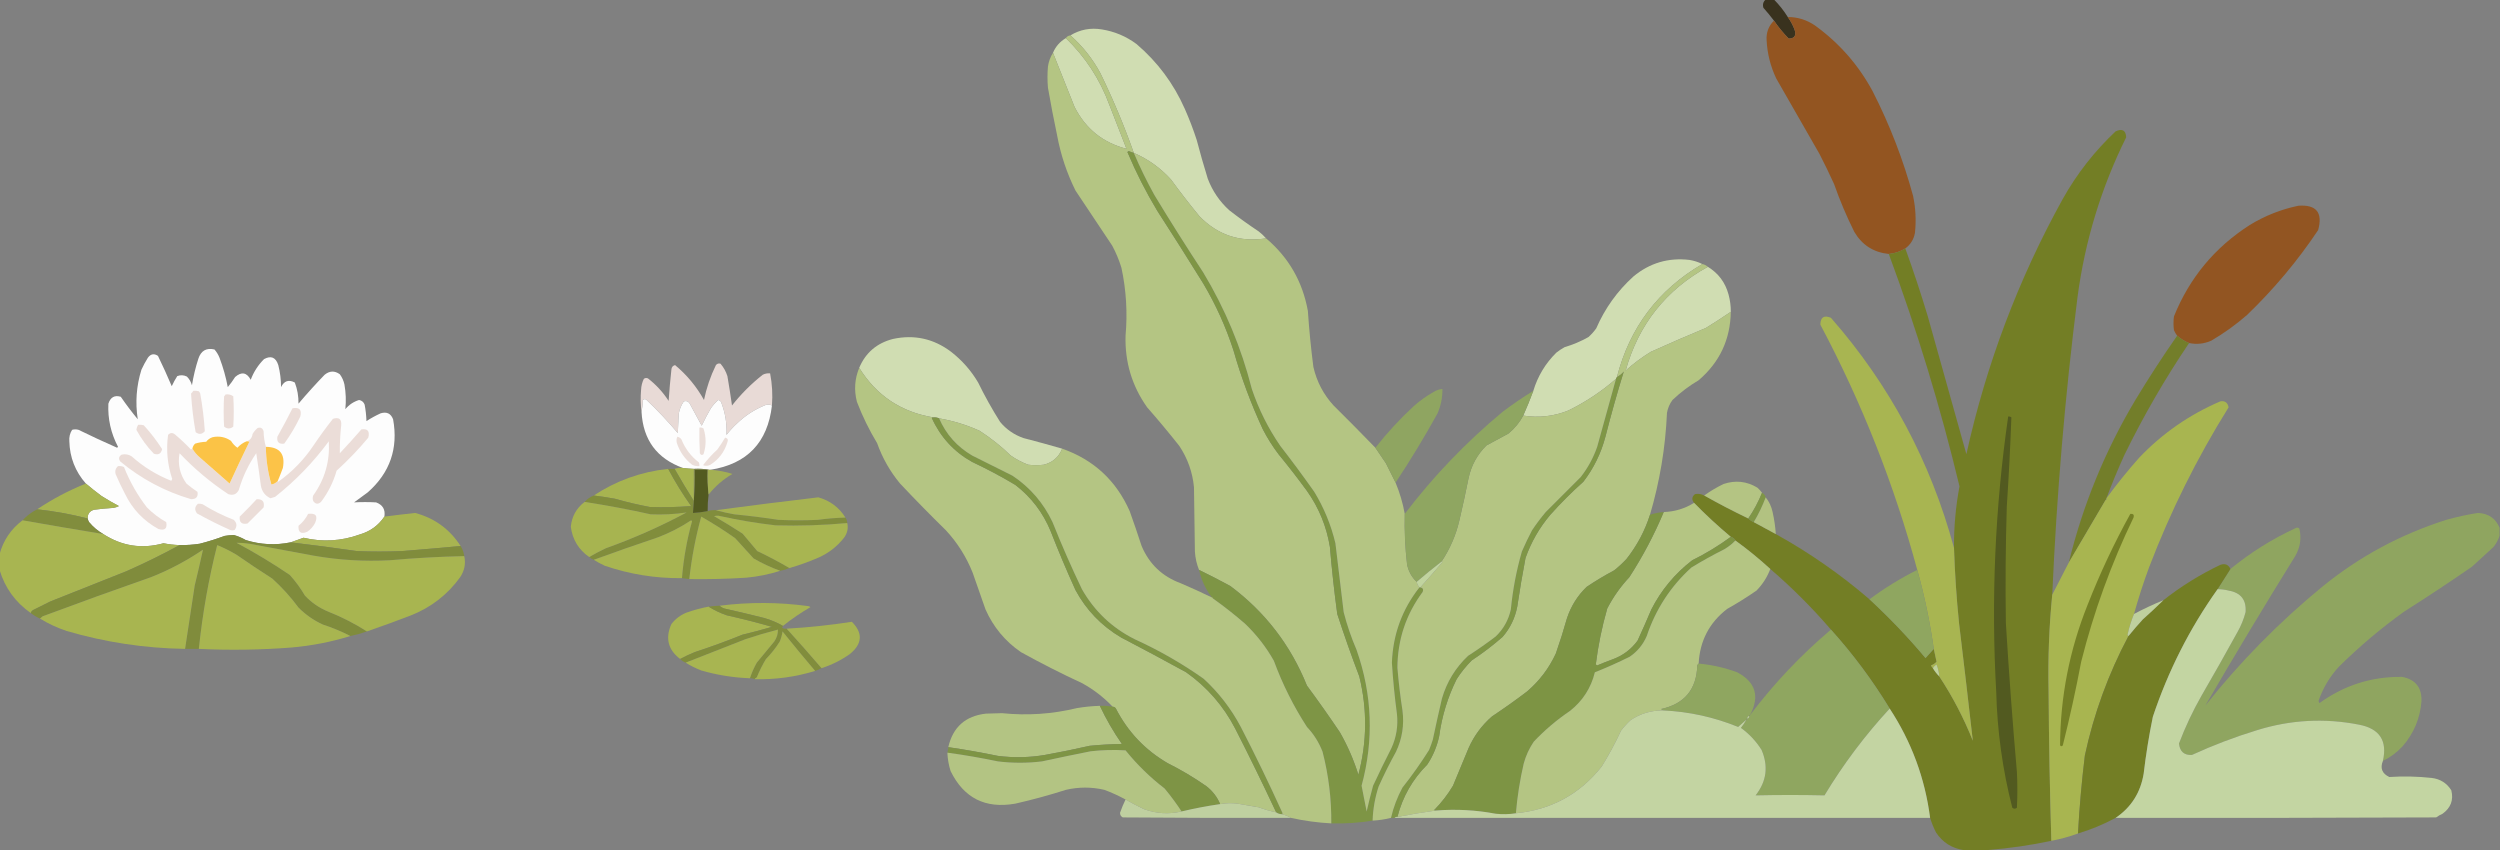 <?xml version="1.0" encoding="utf-8"?>
<svg xmlns="http://www.w3.org/2000/svg" xmlns:xlink="http://www.w3.org/1999/xlink" version="1.1" width="2722px" height="926px" style="shape-rendering:geometricPrecision; text-rendering:geometricPrecision; image-rendering:optimizeQuality; fill-rule:evenodd; clip-rule:evenodd">
<rect width="100%" height="100%" fill="#808080" stroke="none"/>
<g>
    <path style="opacity:0.954" fill="#362e1a" d="M 1922.5,-0.5 C 1925.5,-0.5 1928.5,-0.5 1931.5,-0.5C 1937.22,5.288 1942.22,11.621 1946.5,18.5C 1949.61,22.792 1952.11,27.459 1954,32.5C 1955.97,38.828 1953.8,41.994 1947.5,42C 1941.55,35.889 1936.22,29.389 1931.5,22.5C 1927.88,17.707 1924.05,13.04 1920,8.5C 1918.93,4.9 1919.76,1.9 1922.5,-0.5 Z"/>
  </g>
<g>
    <path style="opacity:0.986" fill="#935420" d="M 1946.5,18.5 C 1957.49,18.552 1967.49,21.719 1976.5,28C 2002.79,47.109 2023.63,70.942 2039,99.5C 2057.6,135.975 2072.27,173.975 2083,213.5C 2085.76,226.816 2086.43,240.149 2085,253.5C 2083.72,260.596 2080.22,266.263 2074.5,270.5C 2068.89,273.924 2062.89,275.924 2056.5,276.5C 2039.98,274.824 2027.48,266.824 2019,252.5C 2010.58,235.659 2003.25,218.325 1997,200.5C 1991.94,189.378 1986.61,178.378 1981,167.5C 1965.33,140.167 1949.67,112.833 1934,85.5C 1927.76,72.36 1924.26,58.526 1923.5,44C 1922.93,35.524 1925.6,28.357 1931.5,22.5C 1936.22,29.389 1941.55,35.889 1947.5,42C 1953.8,41.994 1955.97,38.828 1954,32.5C 1952.11,27.459 1949.61,22.792 1946.5,18.5 Z"/>
  </g>
<g>
    <path style="opacity:1" fill="#d0ddb2" d="M 1378.5,259.5 C 1350.21,264.015 1326.04,256.015 1306,235.5C 1295.28,222.452 1284.95,209.119 1275,195.5C 1263.55,182.874 1250.05,173.207 1234.5,166.5C 1224,136.831 1211.83,107.831 1198,79.5C 1189.55,63.944 1178.72,50.277 1165.5,38.5C 1175.91,32.186 1187.24,30.02 1199.5,32C 1213.51,34.224 1226.18,39.558 1237.5,48C 1260.33,67.501 1277.83,91.001 1290,118.5C 1294.92,129.599 1299.26,140.932 1303,152.5C 1306.69,166.59 1310.69,180.59 1315,194.5C 1320.07,207.897 1327.9,219.397 1338.5,229C 1348.89,237.054 1359.55,244.721 1370.5,252C 1373.43,254.285 1376.1,256.785 1378.5,259.5 Z"/>
  </g>
<g>
    <path style="opacity:1" fill="#d0ddb2" d="M 1160.5,41.5 C 1181.82,62.117 1197.66,86.451 1208,114.5C 1214.17,130.35 1220.34,146.183 1226.5,162C 1200.84,155.349 1182.01,140.182 1170,116.5C 1162.04,96.762 1154.21,77.096 1146.5,57.5C 1149.37,50.63 1154.03,45.297 1160.5,41.5 Z"/>
  </g>
<g>
    <path style="opacity:0.996" fill="#b4c583" d="M 1165.5,38.5 C 1178.72,50.277 1189.55,63.944 1198,79.5C 1211.83,107.831 1224,136.831 1234.5,166.5C 1232.63,165.986 1230.8,165.32 1229,164.5C 1228.5,164.833 1228,165.167 1227.5,165.5C 1236.82,187.637 1247.65,208.97 1260,229.5C 1276.92,255.664 1293.58,281.998 1310,308.5C 1323.73,331.573 1334.73,355.907 1343,381.5C 1351.44,411.041 1362.11,439.708 1375,467.5C 1379.92,477.006 1385.58,486.006 1392,494.5C 1402.72,507.548 1413.05,520.881 1423,534.5C 1436,552.852 1444.34,573.185 1448,595.5C 1450.04,619.909 1452.71,644.242 1456,668.5C 1463.43,691.361 1471.43,714.027 1480,736.5C 1488.77,772.226 1488.44,807.892 1479,843.5C 1473.97,827.436 1467.3,812.102 1459,797.5C 1447.39,780.223 1435.39,763.223 1423,746.5C 1405.28,702.462 1377.45,666.295 1339.5,638C 1328.27,631.885 1316.94,626.052 1305.5,620.5C 1302.94,614.2 1301.44,607.533 1301,600.5C 1300.67,577.167 1300.33,553.833 1300,530.5C 1298.43,514.116 1293.1,499.116 1284,485.5C 1272.71,471.208 1261.04,457.208 1249,443.5C 1232.51,420.241 1224.68,394.241 1225.5,365.5C 1227.74,340.592 1226.24,315.925 1221,291.5C 1218.45,283.176 1215.11,275.176 1211,267.5C 1197.67,247.5 1184.33,227.5 1171,207.5C 1161.54,188.452 1154.87,168.452 1151,147.5C 1147.35,130.224 1144.01,112.89 1141,95.5C 1140.33,87.833 1140.33,80.167 1141,72.5C 1141.77,67.005 1143.61,62.005 1146.5,57.5C 1154.21,77.096 1162.04,96.762 1170,116.5C 1182.01,140.182 1200.84,155.349 1226.5,162C 1220.34,146.183 1214.17,130.35 1208,114.5C 1197.66,86.451 1181.82,62.117 1160.5,41.5C 1161.66,39.75 1163.33,38.75 1165.5,38.5 Z"/>
  </g>
<g>
    <path style="opacity:0.997" fill="#737e25" d="M 2234.5,647.5 C 2231.09,682.061 2229.75,716.727 2230.5,751.5C 2230.85,806.18 2231.85,860.847 2233.5,915.5C 2210.59,920.344 2187.59,923.677 2164.5,925.5C 2155.5,925.5 2146.5,925.5 2137.5,925.5C 2124.94,923.451 2115.11,917.118 2108,906.5C 2105.34,901.338 2103.17,896.005 2101.5,890.5C 2095.91,847.373 2081.24,807.707 2057.5,771.5C 2038.86,740.853 2017.52,712.186 1993.5,685.5C 1973.17,661.833 1951.17,639.833 1927.5,619.5C 1915.44,608.44 1902.77,598.107 1889.5,588.5C 1888.42,586.413 1886.75,585.08 1884.5,584.5C 1870.55,572.88 1857.21,560.547 1844.5,547.5C 1841.7,544.054 1842.03,540.888 1845.5,538C 1849.02,537.309 1852.35,537.809 1855.5,539.5C 1871.18,548.34 1887.18,556.673 1903.5,564.5C 1905.2,566.192 1907.2,567.525 1909.5,568.5C 1917.5,572.833 1925.5,577.167 1933.5,581.5C 1969.94,601.716 2003.94,625.383 2035.5,652.5C 2057.27,672.596 2077.6,693.929 2096.5,716.5C 2098.5,719.167 2100.5,721.833 2102.5,724.5C 2102.93,725.71 2103.6,726.71 2104.5,727.5C 2106.48,730.81 2108.82,733.81 2111.5,736.5C 2125.97,758.425 2138.13,781.759 2148,806.5C 2143.17,763.853 2138.17,721.187 2133,678.5C 2130.22,651.226 2128.39,623.893 2127.5,596.5C 2127.36,573.972 2129.36,551.638 2133.5,529.5C 2112.87,443.605 2087.2,359.272 2056.5,276.5C 2062.89,275.924 2068.89,273.924 2074.5,270.5C 2083.36,294.908 2091.52,319.574 2099,344.5C 2113,394.5 2127,444.5 2141,494.5C 2162.59,396.673 2197.59,304.006 2246,216.5C 2261.35,189.134 2280.52,164.634 2303.5,143C 2310.77,139.708 2314.6,141.875 2315,149.5C 2287.74,204.511 2270.08,262.511 2262,323.5C 2248.42,431.124 2239.25,539.124 2234.5,647.5 Z M 2105.5,706.5 C 2106.5,711.161 2107.5,715.828 2108.5,720.5C 2106.82,722.337 2104.82,723.67 2102.5,724.5C 2100.5,721.833 2098.5,719.167 2096.5,716.5C 2099.53,713.141 2102.53,709.808 2105.5,706.5 Z"/>
  </g>
<g>
    <path style="opacity:1" fill="#7e9545" d="M 1234.5,166.5 C 1241.19,182.206 1248.69,197.539 1257,212.5C 1274.17,240.837 1291.83,268.837 1310,296.5C 1333.89,336.134 1351.55,378.468 1363,423.5C 1370.49,445.68 1380.83,466.347 1394,485.5C 1406.72,501.885 1419.05,518.552 1431,535.5C 1441.59,552.924 1449.26,571.59 1454,591.5C 1457,616.505 1460,641.505 1463,666.5C 1466.59,680.502 1471.25,694.168 1477,707.5C 1494.17,756.293 1496,805.626 1482.5,855.5C 1484.44,864.813 1486.27,874.146 1488,883.5C 1490.12,874.168 1492.45,864.835 1495,855.5C 1501.41,841.68 1508.08,828.013 1515,814.5C 1520.35,802.711 1522.35,790.378 1521,777.5C 1518.51,758.895 1516.67,740.229 1515.5,721.5C 1516.63,690.768 1526.63,663.435 1545.5,639.5C 1545.83,639.5 1546.17,639.5 1546.5,639.5C 1549.24,640.072 1550.08,641.738 1549,644.5C 1530.87,668.939 1521.71,696.439 1521.5,727C 1522.77,742.55 1524.6,758.05 1527,773.5C 1529.06,789.202 1526.73,804.202 1520,818.5C 1513.12,830.919 1506.79,843.586 1501,856.5C 1497.08,868.529 1494.91,880.862 1494.5,893.5C 1479.65,895.912 1464.65,896.912 1449.5,896.5C 1449.78,870.069 1446.61,844.069 1440,818.5C 1436.1,808.352 1430.43,799.352 1423,791.5C 1408.36,768.894 1396.36,744.894 1387,719.5C 1378.55,704.462 1368.05,690.962 1355.5,679C 1344.25,669.238 1332.58,660.071 1320.5,651.5C 1320.5,650.833 1320.17,650.5 1319.5,650.5C 1312.68,641.533 1308.02,631.533 1305.5,620.5C 1316.94,626.052 1328.27,631.885 1339.5,638C 1377.45,666.295 1405.28,702.462 1423,746.5C 1435.39,763.223 1447.39,780.223 1459,797.5C 1467.3,812.102 1473.97,827.436 1479,843.5C 1488.44,807.892 1488.77,772.226 1480,736.5C 1471.43,714.027 1463.43,691.361 1456,668.5C 1452.71,644.242 1450.04,619.909 1448,595.5C 1444.34,573.185 1436,552.852 1423,534.5C 1413.05,520.881 1402.72,507.548 1392,494.5C 1385.58,486.006 1379.92,477.006 1375,467.5C 1362.11,439.708 1351.44,411.041 1343,381.5C 1334.73,355.907 1323.73,331.573 1310,308.5C 1293.58,281.998 1276.92,255.664 1260,229.5C 1247.65,208.97 1236.82,187.637 1227.5,165.5C 1228,165.167 1228.5,164.833 1229,164.5C 1230.8,165.32 1232.63,165.986 1234.5,166.5 Z"/>
  </g>
<g>
    <path style="opacity:0.997" fill="#b4c583" d="M 1234.5,166.5 C 1250.05,173.207 1263.55,182.874 1275,195.5C 1284.95,209.119 1295.28,222.452 1306,235.5C 1326.04,256.015 1350.21,264.015 1378.5,259.5C 1403.09,280.291 1418.26,306.624 1424,338.5C 1425.38,358.9 1427.38,379.233 1430,399.5C 1433.66,415.499 1441,429.499 1452,441.5C 1467.4,456.728 1482.56,472.062 1497.5,487.5C 1501.31,493.109 1505.15,498.776 1509,504.5C 1512.55,511.592 1516.05,518.592 1519.5,525.5C 1524.09,536.559 1527.43,547.892 1529.5,559.5C 1529.05,577.897 1529.88,596.23 1532,614.5C 1533.56,622.104 1537.06,628.438 1542.5,633.5C 1542.98,635.784 1543.98,637.784 1545.5,639.5C 1526.63,663.435 1516.63,690.768 1515.5,721.5C 1516.67,740.229 1518.51,758.895 1521,777.5C 1522.35,790.378 1520.35,802.711 1515,814.5C 1508.08,828.013 1501.41,841.68 1495,855.5C 1492.45,864.835 1490.12,874.168 1488,883.5C 1486.27,874.146 1484.44,864.813 1482.5,855.5C 1496,805.626 1494.17,756.293 1477,707.5C 1471.25,694.168 1466.59,680.502 1463,666.5C 1460,641.505 1457,616.505 1454,591.5C 1449.26,571.59 1441.59,552.924 1431,535.5C 1419.05,518.552 1406.72,501.885 1394,485.5C 1380.83,466.347 1370.49,445.68 1363,423.5C 1351.55,378.468 1333.89,336.134 1310,296.5C 1291.83,268.837 1274.17,240.837 1257,212.5C 1248.69,197.539 1241.19,182.206 1234.5,166.5 Z"/>
  </g>
<g>
    <path style="opacity:0.982" fill="#935521" d="M 2383.5,373.5 C 2378.73,371.613 2374.4,368.946 2370.5,365.5C 2369.09,363.692 2367.93,361.692 2367,359.5C 2366.33,354.5 2366.33,349.5 2367,344.5C 2383.9,302.596 2411.4,269.429 2449.5,245C 2465.95,234.944 2483.61,227.944 2502.5,224C 2522.07,222.601 2529.23,231.434 2524,250.5C 2501.62,284.016 2475.78,314.849 2446.5,343C 2434.38,353.559 2421.38,362.893 2407.5,371C 2399.73,374.369 2391.73,375.202 2383.5,373.5 Z"/>
  </g>
<g>
    <path style="opacity:1" fill="#d0ddb2" d="M 1853.5,287.5 C 1805.51,315.51 1774.51,356.51 1760.5,410.5C 1760.17,411.167 1759.83,411.833 1759.5,412.5C 1743.74,426.224 1726.41,437.724 1707.5,447C 1691.69,453.334 1675.35,455.167 1658.5,452.5C 1662.44,443.614 1666.11,434.614 1669.5,425.5C 1674.34,409.511 1682.67,395.677 1694.5,384C 1697.33,381.752 1700.33,379.752 1703.5,378C 1712.61,375.3 1721.28,371.633 1729.5,367C 1732.7,364.131 1735.54,360.965 1738,357.5C 1747.48,335.682 1760.98,316.848 1778.5,301C 1796.21,286.319 1816.55,280.319 1839.5,283C 1844.49,283.832 1849.16,285.332 1853.5,287.5 Z"/>
  </g>
<g>
    <path style="opacity:1" fill="#d0ddb2" d="M 1859.5,290.5 C 1870.91,297.433 1878.41,307.433 1882,320.5C 1883.7,326.722 1884.54,333.055 1884.5,339.5C 1875.67,345.478 1866.67,351.311 1857.5,357C 1837.41,365.362 1817.41,374.029 1797.5,383C 1787.71,388.981 1778.54,395.814 1770,403.5C 1784.08,353.264 1813.91,315.597 1859.5,290.5 Z"/>
  </g>
<g>
    <path style="opacity:0.997" fill="#b4c583" d="M 1853.5,287.5 C 1855.82,287.992 1857.82,288.992 1859.5,290.5C 1813.91,315.597 1784.08,353.264 1770,403.5C 1778.54,395.814 1787.71,388.981 1797.5,383C 1817.41,374.029 1837.41,365.362 1857.5,357C 1866.67,351.311 1875.67,345.478 1884.5,339.5C 1884.02,369.617 1872.36,394.45 1849.5,414C 1839.19,420.073 1829.69,427.24 1821,435.5C 1817.91,439.682 1815.91,444.349 1815,449.5C 1813.34,487.283 1807.17,524.283 1796.5,560.5C 1790.93,577.971 1782.43,593.971 1771,608.5C 1766.8,613.034 1762.3,617.201 1757.5,621C 1747.17,626.497 1737.17,632.497 1727.5,639C 1717.5,648.681 1710.33,660.181 1706,673.5C 1702.4,686.289 1698.4,698.956 1694,711.5C 1686.57,727.604 1676.07,741.438 1662.5,753C 1650.11,762.388 1637.44,771.388 1624.5,780C 1613.44,789.631 1604.94,801.131 1599,814.5C 1593.33,828.167 1587.67,841.833 1582,855.5C 1576.26,865.146 1569.42,873.98 1561.5,882C 1562.09,882.464 1562.76,882.631 1563.5,882.5C 1549.54,884.39 1535.54,886.724 1521.5,889.5C 1527.18,867.471 1538.01,848.471 1554,832.5C 1560.27,823.026 1564.61,812.692 1567,801.5C 1569.94,779.765 1576.28,759.098 1586,739.5C 1590.74,732.088 1596.24,725.255 1602.5,719C 1614.24,711.267 1625.4,702.767 1636,693.5C 1644.25,683.99 1649.59,672.99 1652,660.5C 1654.63,642.772 1657.63,625.106 1661,607.5C 1667.18,590.135 1676.18,574.468 1688,560.5C 1699.33,547.833 1711.33,535.833 1724,524.5C 1735.23,509.854 1743.23,493.521 1748,475.5C 1754.09,451.57 1760.76,427.904 1768,404.5C 1765.89,407.118 1763.39,409.118 1760.5,410.5C 1774.51,356.51 1805.51,315.51 1853.5,287.5 Z"/>
  </g>
<g>
    <path style="opacity:0.98" fill="#a8b550" d="M 2127.5,596.5 C 2128.39,623.893 2130.22,651.226 2133,678.5C 2138.17,721.187 2143.17,763.853 2148,806.5C 2138.13,781.759 2125.97,758.425 2111.5,736.5C 2111.14,731.992 2110.14,727.658 2108.5,723.5C 2106.81,724.521 2105.48,725.855 2104.5,727.5C 2103.6,726.71 2102.93,725.71 2102.5,724.5C 2104.82,723.67 2106.82,722.337 2108.5,720.5C 2107.5,715.828 2106.5,711.161 2105.5,706.5C 2101.39,677.294 2095.39,648.627 2087.5,620.5C 2062.35,527.53 2027.18,438.53 1982,353.5C 1982.12,345.383 1985.96,342.883 1993.5,346C 2057.36,418.867 2102.03,502.367 2127.5,596.5 Z"/>
  </g>
<g>
    <path style="opacity:0.943" fill="#737e25" d="M 2370.5,365.5 C 2374.4,368.946 2378.73,371.613 2383.5,373.5C 2357.24,412.313 2333.74,452.98 2313,495.5C 2305.94,510.959 2299.44,526.626 2293.5,542.5C 2293.5,542.833 2293.5,543.167 2293.5,543.5C 2292.83,543.5 2292.5,543.833 2292.5,544.5C 2279.15,567.202 2265.82,589.869 2252.5,612.5C 2267.82,549.864 2291.99,490.864 2325,435.5C 2339.43,411.627 2354.6,388.293 2370.5,365.5 Z"/>
  </g>
<g>
    <path style="opacity:1" fill="#d0ddb2" d="M 1156.5,488.5 C 1152.81,497.686 1146.14,503.519 1136.5,506C 1130.83,506.667 1125.17,506.667 1119.5,506C 1112.72,503.446 1106.39,500.113 1100.5,496C 1090.03,485.858 1078.7,476.858 1066.5,469C 1052.39,462.64 1037.73,458.14 1022.5,455.5C 1020.62,454.659 1018.62,454.325 1016.5,454.5C 981.283,448.731 954.283,430.731 935.5,400.5C 942.482,383.969 954.815,373.469 972.5,369C 995.581,364.084 1016.58,368.75 1035.5,383C 1047.51,392.336 1057.34,403.503 1065,416.5C 1072.24,431.318 1080.24,445.651 1089,459.5C 1095.88,467.691 1104.38,473.525 1114.5,477C 1128.59,480.648 1142.59,484.482 1156.5,488.5 Z"/>
  </g>
<g>
    <path style="opacity:0.989" fill="#fefefe" d="M 418.5,562.5 C 411.97,572.166 402.97,578.666 391.5,582C 371.513,589.195 351.18,590.362 330.5,585.5C 325.73,587.199 321.063,588.865 316.5,590.5C 299.926,593.874 283.593,593.04 267.5,588C 263.365,585.597 259.032,583.763 254.5,582.5C 253.685,581.163 252.518,580.163 251,579.5C 248.686,580.733 246.519,582.067 244.5,583.5C 235.683,586.79 226.683,589.623 217.5,592C 210.208,593.116 202.874,593.616 195.5,593.5C 189.619,593.291 183.786,592.624 178,591.5C 154.612,597.972 132.778,594.639 112.5,581.5C 106.647,578.16 101.48,573.827 97,568.5C 96.209,567.255 95.709,565.922 95.5,564.5C 95.318,559.511 97.651,556.345 102.5,555C 109.475,554.079 116.475,553.412 123.5,553C 125.608,552.64 127.608,551.973 129.5,551C 123.003,547.586 116.67,543.919 110.5,540C 104.652,535.643 98.985,531.143 93.5,526.5C 81.962,513.41 75.962,498.077 75.5,480.5C 75.112,475.92 76.112,471.753 78.5,468C 80.833,467.333 83.167,467.333 85.5,468C 99.38,474.774 113.38,481.274 127.5,487.5C 127.833,487.167 128.167,486.833 128.5,486.5C 120.736,471.726 117.236,456.06 118,439.5C 120.287,432.475 124.787,429.975 131.5,432C 137.302,440.436 143.469,448.602 150,456.5C 147.151,438.204 148.484,420.204 154,402.5C 156.079,398.007 158.412,393.674 161,389.5C 164.112,385.301 167.779,384.634 172,387.5C 177.291,398.412 182.291,409.412 187,420.5C 188.746,416.673 190.746,413.007 193,409.5C 196.541,408.128 200.041,408.294 203.5,410C 206.164,412.669 207.998,415.836 209,419.5C 210.584,409.675 212.917,400.008 216,390.5C 218.883,381.812 224.716,378.479 233.5,380.5C 235.835,383.166 237.669,386.166 239,389.5C 242.932,399.893 245.932,410.56 248,421.5C 250.911,418.01 253.578,414.344 256,410.5C 262.98,404.448 268.647,405.448 273,413.5C 276.201,404.928 281.034,397.428 287.5,391C 295.092,386.862 300.258,389.028 303,397.5C 304.992,405.356 305.992,413.356 306,421.5C 309.37,414.638 314.37,412.971 321,416.5C 323.801,423.883 325.135,431.55 325,439.5C 334.13,428.701 343.63,418.201 353.5,408C 358.938,403.628 364.438,403.461 370,407.5C 372.434,410.795 374.101,414.462 375,418.5C 376.605,427.515 376.938,436.515 376,445.5C 380.018,440.66 385.018,437.327 391,435.5C 393.915,436.083 395.915,437.75 397,440.5C 398.139,446.436 398.805,452.436 399,458.5C 403.958,455.271 409.125,452.438 414.5,450C 421.075,448.038 425.575,450.205 428,456.5C 433.776,488.173 424.609,514.673 400.5,536C 395.5,539.667 390.5,543.333 385.5,547C 393.476,546.558 401.476,546.558 409.5,547C 416.757,549.679 419.757,554.846 418.5,562.5 Z M 254.5,582.5 C 251.14,582.616 247.807,582.949 244.5,583.5C 246.519,582.067 248.686,580.733 251,579.5C 252.518,580.163 253.685,581.163 254.5,582.5 Z"/>
  </g>
<g>
    <path style="opacity:0.964" fill="#ebddd8" d="M 840.5,441.5 C 838.262,440.463 835.929,440.297 833.5,441C 821.843,445.666 811.509,452.332 802.5,461C 798.298,464.867 794.465,469.033 791,473.5C 791.597,461.001 789.597,449.001 785,437.5C 784.261,436.426 783.261,435.759 782,435.5C 779.033,438.14 776.366,441.14 774,444.5C 770.412,450.675 767.078,457.009 764,463.5C 759.667,455.5 755.333,447.5 751,439.5C 749.484,436.994 747.318,436.16 744.5,437C 741.702,441.097 739.869,445.597 739,450.5C 738.667,457.5 738.333,464.5 738,471.5C 727.231,458.729 715.731,446.562 703.5,435C 702.216,434.316 701.049,434.483 700,435.5C 699.825,440.019 699.325,444.353 698.5,448.5C 697.468,440.528 697.302,432.528 698,424.5C 698.173,420.281 699.173,416.281 701,412.5C 702.388,411.446 703.888,411.28 705.5,412C 714.417,418.915 721.917,427.082 728,436.5C 728.779,425.147 729.779,413.813 731,402.5C 731.161,399.822 732.495,398.155 735,397.5C 747.878,408.21 758.378,420.877 766.5,435.5C 769.24,422.281 773.573,409.614 779.5,397.5C 780.869,395.876 782.536,395.376 784.5,396C 787.902,399.968 790.402,404.468 792,409.5C 793.839,420.236 795.506,430.902 797,441.5C 806.833,429 818,417.833 830.5,408C 833.014,406.748 835.68,406.248 838.5,406.5C 840.737,418.1 841.404,429.767 840.5,441.5 Z"/>
  </g>
<g>
    <path style="opacity:0.995" fill="#b4c583" d="M 935.5,400.5 C 954.283,430.731 981.283,448.731 1016.5,454.5C 1015.76,454.369 1015.09,454.536 1014.5,455C 1023.92,475.858 1038.59,491.858 1058.5,503C 1074.64,510.569 1090.31,518.903 1105.5,528C 1122.81,541.324 1135.64,558.158 1144,578.5C 1152.42,600.078 1161.42,621.411 1171,642.5C 1182.73,664.233 1199.23,681.4 1220.5,694C 1244.33,706.412 1267.99,719.079 1291.5,732C 1314.33,748.155 1332.16,768.655 1345,793.5C 1360.39,823.614 1375.22,853.948 1389.5,884.5C 1383.04,883.135 1376.71,881.301 1370.5,879C 1362.85,877.574 1355.18,876.24 1347.5,875C 1341.09,874.21 1334.75,874.376 1328.5,875.5C 1325.27,867.755 1320.27,861.255 1313.5,856C 1300.16,846.66 1286.16,838.326 1271.5,831C 1246.85,816.679 1228.01,796.846 1215,771.5C 1214.18,770.177 1213.02,769.511 1211.5,769.5C 1201.83,759.333 1190.83,750.833 1178.5,744C 1155.7,733.433 1133.37,722.1 1111.5,710C 1094.32,698.148 1081.49,682.648 1073,663.5C 1068.33,650.167 1063.67,636.833 1059,623.5C 1052.13,606.32 1042.46,590.986 1030,577.5C 1012.97,560.805 996.304,543.805 980,526.5C 969.094,513.362 960.761,498.696 955,482.5C 946.338,468.176 939.005,453.176 933,437.5C 929.738,424.811 930.571,412.478 935.5,400.5 Z"/>
  </g>
<g>
    <path style="opacity:1" fill="#7f9646" d="M 1521.5,889.5 C 1520.21,889.263 1519.21,889.596 1518.5,890.5C 1517.17,890.5 1515.83,890.5 1514.5,890.5C 1517.18,878.951 1521.35,867.951 1527,857.5C 1537.4,844.36 1547.07,830.693 1556,816.5C 1557.49,812.884 1558.82,809.217 1560,805.5C 1563.18,790.449 1566.51,775.449 1570,760.5C 1575.31,742.374 1584.81,726.874 1598.5,714C 1608.78,707.389 1618.78,700.389 1628.5,693C 1636.98,684.887 1642.48,675.054 1645,663.5C 1647.08,642.113 1651.08,621.113 1657,600.5C 1660.39,592.712 1664.06,585.045 1668,577.5C 1672.62,570.55 1677.62,563.884 1683,557.5C 1695.67,544.833 1708.33,532.167 1721,519.5C 1728.81,509.557 1734.81,498.557 1739,486.5C 1745.84,461.815 1752.67,437.148 1759.5,412.5C 1759.83,411.833 1760.17,411.167 1760.5,410.5C 1763.39,409.118 1765.89,407.118 1768,404.5C 1760.76,427.904 1754.09,451.57 1748,475.5C 1743.23,493.521 1735.23,509.854 1724,524.5C 1711.33,535.833 1699.33,547.833 1688,560.5C 1676.18,574.468 1667.18,590.135 1661,607.5C 1657.63,625.106 1654.63,642.772 1652,660.5C 1649.59,672.99 1644.25,683.99 1636,693.5C 1625.4,702.767 1614.24,711.267 1602.5,719C 1596.24,725.255 1590.74,732.088 1586,739.5C 1576.28,759.098 1569.94,779.765 1567,801.5C 1564.61,812.692 1560.27,823.026 1554,832.5C 1538.01,848.471 1527.18,867.471 1521.5,889.5 Z"/>
  </g>
<g>
    <path style="opacity:1" fill="#b4c583" d="M 1759.5,412.5 C 1752.67,437.148 1745.84,461.815 1739,486.5C 1734.81,498.557 1728.81,509.557 1721,519.5C 1708.33,532.167 1695.67,544.833 1683,557.5C 1677.62,563.884 1672.62,570.55 1668,577.5C 1664.06,585.045 1660.39,592.712 1657,600.5C 1651.08,621.113 1647.08,642.113 1645,663.5C 1642.48,675.054 1636.98,684.887 1628.5,693C 1618.78,700.389 1608.78,707.389 1598.5,714C 1584.81,726.874 1575.31,742.374 1570,760.5C 1566.51,775.449 1563.18,790.449 1560,805.5C 1558.82,809.217 1557.49,812.884 1556,816.5C 1547.07,830.693 1537.4,844.36 1527,857.5C 1521.35,867.951 1517.18,878.951 1514.5,890.5C 1508.06,892.127 1501.39,893.127 1494.5,893.5C 1494.91,880.862 1497.08,868.529 1501,856.5C 1506.79,843.586 1513.12,830.919 1520,818.5C 1526.73,804.202 1529.06,789.202 1527,773.5C 1524.6,758.05 1522.77,742.55 1521.5,727C 1521.71,696.439 1530.87,668.939 1549,644.5C 1550.08,641.738 1549.24,640.072 1546.5,639.5C 1554.66,630.501 1562.66,621.334 1570.5,612C 1570.27,611.601 1569.94,611.435 1569.5,611.5C 1578.69,597.774 1585.19,582.774 1589,566.5C 1592.59,551.224 1595.92,535.891 1599,520.5C 1602,506.668 1608.5,494.835 1618.5,485C 1626.5,480.667 1634.5,476.333 1642.5,472C 1649.21,466.473 1654.54,459.973 1658.5,452.5C 1675.35,455.167 1691.69,453.334 1707.5,447C 1726.41,437.724 1743.74,426.224 1759.5,412.5 Z"/>
  </g>
<g>
    <path style="opacity:0.964" fill="#8fa660" d="M 1519.5,525.5 C 1516.05,518.592 1512.55,511.592 1509,504.5C 1505.15,498.776 1501.31,493.109 1497.5,487.5C 1510.16,471.328 1524.16,456.162 1539.5,442C 1545.97,436.264 1552.97,431.264 1560.5,427C 1563.56,424.965 1566.89,423.799 1570.5,423.5C 1570.65,432.905 1568.82,441.905 1565,450.5C 1550.76,476.197 1535.6,501.197 1519.5,525.5 Z"/>
  </g>
<g>
    <path style="opacity:1" fill="#ebddd9" d="M 210.5,425.5 C 212.527,425.338 214.527,425.505 216.5,426C 217.126,426.75 217.626,427.584 218,428.5C 220.459,442.112 222.126,455.779 223,469.5C 219.952,473.01 216.619,473.343 213,470.5C 210.507,456.561 208.841,442.561 208,428.5C 209.045,427.627 209.878,426.627 210.5,425.5 Z"/>
  </g>
<g>
    <path style="opacity:0.987" fill="#8fa660" d="M 1669.5,425.5 C 1666.11,434.614 1662.44,443.614 1658.5,452.5C 1654.54,459.973 1649.21,466.473 1642.5,472C 1634.5,476.333 1626.5,480.667 1618.5,485C 1608.5,494.835 1602,506.668 1599,520.5C 1595.92,535.891 1592.59,551.224 1589,566.5C 1585.19,582.774 1578.69,597.774 1569.5,611.5C 1560.28,618.605 1551.28,625.938 1542.5,633.5C 1537.06,628.438 1533.56,622.104 1532,614.5C 1529.88,596.23 1529.05,577.897 1529.5,559.5C 1560.78,518.377 1596.45,481.211 1636.5,448C 1647.18,439.996 1658.18,432.496 1669.5,425.5 Z"/>
  </g>
<g>
    <path style="opacity:1" fill="#ebddd8" d="M 245.5,429.5 C 248.685,429.02 251.519,429.686 254,431.5C 254.667,442.5 254.667,453.5 254,464.5C 250.667,467.167 247.333,467.167 244,464.5C 243.333,453.5 243.333,442.5 244,431.5C 244.717,430.956 245.217,430.289 245.5,429.5 Z"/>
  </g>
<g>
    <path style="opacity:0.985" fill="#fefefe" d="M 840.5,441.5 C 835.817,481.847 813.484,505.181 773.5,511.5C 773.167,511.5 772.833,511.5 772.5,511.5C 767.025,510.511 761.358,510.178 755.5,510.5C 751.481,510.354 747.481,510.021 743.5,509.5C 715.176,499.249 700.176,478.915 698.5,448.5C 699.325,444.353 699.825,440.019 700,435.5C 701.049,434.483 702.216,434.316 703.5,435C 715.731,446.562 727.231,458.729 738,471.5C 738.333,464.5 738.667,457.5 739,450.5C 739.869,445.597 741.702,441.097 744.5,437C 747.318,436.16 749.484,436.994 751,439.5C 755.333,447.5 759.667,455.5 764,463.5C 767.078,457.009 770.412,450.675 774,444.5C 776.366,441.14 779.033,438.14 782,435.5C 783.261,435.759 784.261,436.426 785,437.5C 789.597,449.001 791.597,461.001 791,473.5C 794.465,469.033 798.298,464.867 802.5,461C 811.509,452.332 821.843,445.666 833.5,441C 835.929,440.297 838.262,440.463 840.5,441.5 Z"/>
  </g>
<g>
    <path style="opacity:0.991" fill="#a8b550" d="M 2323.5,668.5 C 2320.52,675.669 2318.19,683.169 2316.5,691C 2316.57,691.765 2316.9,692.265 2317.5,692.5C 2295.64,733.561 2279.81,776.894 2270,822.5C 2266.55,850.75 2264.05,879.084 2262.5,907.5C 2253.15,910.923 2243.49,913.59 2233.5,915.5C 2231.85,860.847 2230.85,806.18 2230.5,751.5C 2229.75,716.727 2231.09,682.061 2234.5,647.5C 2240.43,635.875 2246.43,624.208 2252.5,612.5C 2265.82,589.869 2279.15,567.202 2292.5,544.5C 2293.17,544.5 2293.5,544.167 2293.5,543.5C 2293.5,543.167 2293.5,542.833 2293.5,542.5C 2304.59,527.354 2316.43,512.688 2329,498.5C 2354.26,471.949 2383.76,451.449 2417.5,437C 2422.52,436.168 2425.52,438.335 2426.5,443.5C 2392.14,498.558 2363.3,556.558 2340,617.5C 2333.79,634.291 2328.29,651.291 2323.5,668.5 Z"/>
  </g>
<g>
    <path style="opacity:1" fill="#ebddd8" d="M 318.5,444.5 C 326,443.166 328.833,446.166 327,453.5C 322.033,463.947 316.2,473.78 309.5,483C 303.667,483.833 301.167,481.333 302,475.5C 307.73,465.275 313.23,454.942 318.5,444.5 Z"/>
  </g>
<g>
    <path style="opacity:1" fill="#525a20" d="M 2186.5,453.5 C 2187.82,453.33 2188.99,453.663 2190,454.5C 2188.81,486.839 2187.15,519.172 2185,551.5C 2183.69,593.827 2183.35,636.16 2184,678.5C 2187.29,732.549 2191.29,786.549 2196,840.5C 2196.67,853.5 2196.67,866.5 2196,879.5C 2194.33,880.833 2192.67,880.833 2191,879.5C 2180.42,838.206 2174.59,796.206 2173.5,753.5C 2167.83,653 2172.16,553 2186.5,453.5 Z"/>
  </g>
<g>
    <path style="opacity:1" fill="#7f9546" d="M 1016.5,454.5 C 1018.62,454.325 1020.62,454.659 1022.5,455.5C 1030.04,472.882 1042.04,486.382 1058.5,496C 1073.17,503.333 1087.83,510.667 1102.5,518C 1121.63,530.798 1136.13,547.631 1146,568.5C 1155.84,593.185 1166.51,617.518 1178,641.5C 1191.66,665.491 1210.82,683.657 1235.5,696C 1261.97,708.058 1286.97,722.391 1310.5,739C 1327,754.166 1340.5,771.666 1351,791.5C 1366.98,822.467 1382.15,853.8 1396.5,885.5C 1396.38,886.107 1396.04,886.44 1395.5,886.5C 1393.21,886.405 1391.21,885.738 1389.5,884.5C 1375.22,853.948 1360.39,823.614 1345,793.5C 1332.16,768.655 1314.33,748.155 1291.5,732C 1267.99,719.079 1244.33,706.412 1220.5,694C 1199.23,681.4 1182.73,664.233 1171,642.5C 1161.42,621.411 1152.42,600.078 1144,578.5C 1135.64,558.158 1122.81,541.324 1105.5,528C 1090.31,518.903 1074.64,510.569 1058.5,503C 1038.59,491.858 1023.92,475.858 1014.5,455C 1015.09,454.536 1015.76,454.369 1016.5,454.5 Z"/>
  </g>
<g>
    <path style="opacity:1" fill="#ebddd8" d="M 209.5,488.5 C 211.557,492.067 214.223,495.234 217.5,498C 228.333,507.5 239.167,517 250,526.5C 256.977,511.23 264.144,496.064 271.5,481C 270.552,480.517 269.552,480.351 268.5,480.5C 272.271,479.363 274.438,476.696 275,472.5C 276.458,470.04 278.291,467.873 280.5,466C 283.804,464.958 285.971,466.125 287,469.5C 287.123,475.414 287.956,481.081 289.5,486.5C 289.607,500.243 291.607,513.909 295.5,527.5C 298.303,527.039 300.637,525.705 302.5,523.5C 302.435,523.938 302.601,524.272 303,524.5C 318.042,513.791 330.709,500.791 341,485.5C 347.8,475.401 354.966,465.567 362.5,456C 369.067,453.908 372.067,456.241 371.5,463C 370.405,473.155 369.905,483.322 370,493.5C 378.018,484.983 385.852,476.316 393.5,467.5C 400.298,466.482 402.798,469.482 401,476.5C 390.383,489.285 378.883,501.285 366.5,512.5C 362.947,524.938 357.281,536.272 349.5,546.5C 346.329,549.335 343.496,549.002 341,545.5C 340.333,543.5 340.333,541.5 341,539.5C 353.652,521.899 359.319,502.232 358,480.5C 341.244,503.257 321.744,523.424 299.5,541C 297.863,541.601 296.197,542.101 294.5,542.5C 288.572,539.728 285.072,535.062 284,528.5C 282.479,516.811 280.812,505.144 279,493.5C 270.527,505.781 264.194,519.114 260,533.5C 257.565,538.224 253.731,539.724 248.5,538C 229.223,525.235 211.557,510.402 195.5,493.5C 193.342,505.569 195.842,516.569 203,526.5C 206.821,529.743 210.821,532.743 215,535.5C 215.966,540.876 213.632,543.542 208,543.5C 179.427,535.05 153.76,521.383 131,502.5C 128.778,499.49 129.278,496.99 132.5,495C 136.452,494.088 140.119,494.755 143.5,497C 156.192,508.353 170.526,517.187 186.5,523.5C 186.833,522.833 187.167,522.167 187.5,521.5C 182.28,505.808 180.78,489.808 183,473.5C 185.284,471.016 187.784,470.849 190.5,473C 196.62,478.153 202.453,483.653 208,489.5C 208.383,488.944 208.883,488.611 209.5,488.5 Z"/>
  </g>
<g>
    <path style="opacity:0.996" fill="#b4c583" d="M 1022.5,455.5 C 1037.73,458.14 1052.39,462.64 1066.5,469C 1078.7,476.858 1090.03,485.858 1100.5,496C 1106.39,500.113 1112.72,503.446 1119.5,506C 1125.17,506.667 1130.83,506.667 1136.5,506C 1146.14,503.519 1152.81,497.686 1156.5,488.5C 1190.78,500.562 1215.28,523.229 1230,556.5C 1234.53,569.092 1238.86,581.759 1243,594.5C 1251.29,614.125 1265.46,627.625 1285.5,635C 1297,639.921 1308.34,645.088 1319.5,650.5C 1320.17,650.5 1320.5,650.833 1320.5,651.5C 1332.58,660.071 1344.25,669.238 1355.5,679C 1368.05,690.962 1378.55,704.462 1387,719.5C 1396.36,744.894 1408.36,768.894 1423,791.5C 1430.43,799.352 1436.1,808.352 1440,818.5C 1446.61,844.069 1449.78,870.069 1449.5,896.5C 1434.66,895.713 1419.99,893.713 1405.5,890.5C 1402.37,888.598 1399.03,887.265 1395.5,886.5C 1396.04,886.44 1396.38,886.107 1396.5,885.5C 1382.15,853.8 1366.98,822.467 1351,791.5C 1340.5,771.666 1327,754.166 1310.5,739C 1286.97,722.391 1261.97,708.058 1235.5,696C 1210.82,683.657 1191.66,665.491 1178,641.5C 1166.51,617.518 1155.84,593.185 1146,568.5C 1136.13,547.631 1121.63,530.798 1102.5,518C 1087.83,510.667 1073.17,503.333 1058.5,496C 1042.04,486.382 1030.04,472.882 1022.5,455.5 Z"/>
  </g>
<g>
    <path style="opacity:1" fill="#ebddd8" d="M 150.5,462.5 C 152.527,462.338 154.527,462.505 156.5,463C 163.961,471.118 170.627,479.785 176.5,489C 175.416,494.023 172.416,495.69 167.5,494C 159.952,486.134 153.619,477.467 148.5,468C 148.758,465.991 149.425,464.157 150.5,462.5 Z"/>
  </g>
<g>
    <path style="opacity:1" fill="#ebded9" d="M 761.5,465.5 C 763.144,465.286 764.644,465.62 766,466.5C 769.013,475.91 769.013,485.243 766,494.5C 764.286,495.925 762.953,495.592 762,493.5C 761.5,484.173 761.334,474.839 761.5,465.5 Z"/>
  </g>
<g>
    <path style="opacity:1" fill="#fbc346" d="M 268.5,480.5 C 269.552,480.351 270.552,480.517 271.5,481C 264.144,496.064 256.977,511.23 250,526.5C 239.167,517 228.333,507.5 217.5,498C 214.223,495.234 211.557,492.067 209.5,488.5C 209.84,486.321 210.84,484.488 212.5,483C 216.381,481.81 220.381,481.143 224.5,481C 226.305,478.597 228.638,476.93 231.5,476C 238.794,474.491 245.46,475.824 251.5,480C 253.311,482.978 255.644,485.478 258.5,487.5C 261.317,484.337 264.65,482.004 268.5,480.5 Z"/>
  </g>
<g>
    <path style="opacity:1" fill="#ebded9" d="M 737.5,475.5 C 739.371,475.859 740.871,476.859 742,478.5C 746.002,488.515 752.335,496.848 761,503.5C 761.49,504.793 761.657,506.127 761.5,507.5C 758.68,507.752 756.014,507.252 753.5,506C 745.665,499.837 740.165,492.004 737,482.5C 736.297,480.071 736.463,477.738 737.5,475.5 Z"/>
  </g>
<g>
    <path style="opacity:1" fill="#ebded9" d="M 789.5,476.5 C 792.244,477.072 793.077,478.738 792,481.5C 788.809,492.01 782.642,500.177 773.5,506C 770.857,507.436 768.19,507.602 765.5,506.5C 770.113,500.384 775.28,494.718 781,489.5C 784.056,485.284 786.889,480.951 789.5,476.5 Z"/>
  </g>
<g>
    <path style="opacity:1" fill="#fcc348" d="M 289.5,486.5 C 304.643,486.742 310.81,494.408 308,509.5C 306.258,514.23 304.425,518.897 302.5,523.5C 300.637,525.705 298.303,527.039 295.5,527.5C 291.607,513.909 289.607,500.243 289.5,486.5 Z"/>
  </g>
<g>
    <path style="opacity:1" fill="#ebddd8" d="M 128.5,507.5 C 130.792,507.244 132.959,507.577 135,508.5C 141.295,524.435 149.628,539.102 160,552.5C 166.281,558.804 173.281,564.137 181,568.5C 182.324,575.505 179.49,578.005 172.5,576C 156.226,567.059 144.059,554.226 136,537.5C 132.394,530.621 129.061,523.621 126,516.5C 124.927,512.9 125.76,509.9 128.5,507.5 Z"/>
  </g>
<g>
    <path style="opacity:0.981" fill="#a8b550" d="M 743.5,509.5 C 747.481,510.021 751.481,510.354 755.5,510.5C 755.5,521.5 755.5,532.5 755.5,543.5C 755.5,544.167 755.5,544.833 755.5,545.5C 748.263,534.035 741.263,522.368 734.5,510.5C 737.287,509.523 740.287,509.19 743.5,509.5 Z"/>
  </g>
<g>
    <path style="opacity:0.983" fill="#a8b550" d="M 727.5,510.5 C 734.934,524.53 743.267,538.03 752.5,551C 737.513,552.179 722.513,552.512 707.5,552C 694.684,549.616 682.017,546.616 669.5,543C 661.856,541.615 654.19,540.448 646.5,539.5C 670.996,523.331 697.996,513.664 727.5,510.5 Z"/>
  </g>
<g>
    <path style="opacity:1" fill="#818d3c" d="M 727.5,510.5 C 729.833,510.5 732.167,510.5 734.5,510.5C 741.263,522.368 748.263,534.035 755.5,545.5C 755.261,549.842 754.927,554.176 754.5,558.5C 759.921,558.195 765.255,557.528 770.5,556.5C 773.391,555.597 776.391,555.264 779.5,555.5C 785.967,557.297 792.633,558.797 799.5,560C 815.557,561.562 831.557,563.562 847.5,566C 861.833,566.667 876.167,566.667 890.5,566C 900.459,564.617 910.459,563.784 920.5,563.5C 921.73,565.297 922.396,567.297 922.5,569.5C 896.551,571.894 870.551,572.727 844.5,572C 824.318,569.697 804.318,566.363 784.5,562C 782.167,561.333 779.833,561.333 777.5,562C 788,568.082 798.334,574.416 808.5,581C 813.833,587.333 819.167,593.667 824.5,600C 836.513,605.671 848.18,611.838 859.5,618.5C 856.301,619.899 852.968,620.899 849.5,621.5C 839.411,617.862 829.744,613.362 820.5,608C 813.833,600.667 807.167,593.333 800.5,586C 788.568,577.574 776.234,569.741 763.5,562.5C 757.367,584.829 753.034,607.496 750.5,630.5C 747.833,630.167 745.167,629.833 742.5,629.5C 744.226,608.476 747.893,587.81 753.5,567.5C 753.167,567.167 752.833,566.833 752.5,566.5C 741.22,573.974 729.22,580.14 716.5,585C 693.019,592.882 669.685,601.049 646.5,609.5C 644.668,608.752 643.001,607.752 641.5,606.5C 647.28,603.108 653.28,599.941 659.5,597C 689.806,586.18 719.139,573.18 747.5,558C 734.596,559.888 721.596,560.555 708.5,560C 684.561,554.68 660.561,550.18 636.5,546.5C 639.275,543.395 642.608,541.062 646.5,539.5C 654.19,540.448 661.856,541.615 669.5,543C 682.017,546.616 694.684,549.616 707.5,552C 722.513,552.512 737.513,552.179 752.5,551C 743.267,538.03 734.934,524.53 727.5,510.5 Z"/>
  </g>
<g>
    <path style="opacity:1" fill="#858e4c" d="M 755.5,510.5 C 761.358,510.178 767.025,510.511 772.5,511.5C 771.833,511.5 771.167,511.5 770.5,511.5C 765.833,511.5 761.167,511.5 756.5,511.5C 756.828,522.346 756.494,533.013 755.5,543.5C 755.5,532.5 755.5,521.5 755.5,510.5 Z"/>
  </g>
<g>
    <path style="opacity:0.99" fill="#525a20" d="M 770.5,511.5 C 770.173,520.682 770.507,529.682 771.5,538.5C 770.759,544.471 770.425,550.471 770.5,556.5C 765.255,557.528 759.921,558.195 754.5,558.5C 754.927,554.176 755.261,549.842 755.5,545.5C 755.5,544.833 755.5,544.167 755.5,543.5C 756.494,533.013 756.828,522.346 756.5,511.5C 761.167,511.5 765.833,511.5 770.5,511.5 Z"/>
  </g>
<g>
    <path style="opacity:0.923" fill="#a6b34f" d="M 770.5,511.5 C 771.167,511.5 771.833,511.5 772.5,511.5C 772.833,511.5 773.167,511.5 773.5,511.5C 781.675,512.035 789.675,513.535 797.5,516C 787.435,521.9 778.768,529.4 771.5,538.5C 770.507,529.682 770.173,520.682 770.5,511.5 Z"/>
  </g>
<g>
    <path style="opacity:0.98" fill="#b4c583" d="M 1918.5,536.5 C 1914.52,546.47 1909.52,555.803 1903.5,564.5C 1887.18,556.673 1871.18,548.34 1855.5,539.5C 1862.07,534.791 1869.07,530.624 1876.5,527C 1889.54,522.606 1901.88,523.94 1913.5,531C 1915.37,532.704 1917.04,534.537 1918.5,536.5 Z"/>
  </g>
<g>
    <path style="opacity:0.981" fill="#a9b651" d="M 93.5,526.5 C 98.985,531.143 104.652,535.643 110.5,540C 116.67,543.919 123.003,547.586 129.5,551C 127.608,551.973 125.608,552.64 123.5,553C 116.475,553.412 109.475,554.079 102.5,555C 97.651,556.345 95.318,559.511 95.5,564.5C 77.406,559.881 59.073,556.548 40.5,554.5C 57.087,543.37 74.754,534.037 93.5,526.5 Z"/>
  </g>
<g>
    <path style="opacity:1" fill="#7f9646" d="M 1918.5,536.5 C 1920.54,537.579 1921.88,539.246 1922.5,541.5C 1918.96,550.917 1914.62,559.917 1909.5,568.5C 1907.2,567.525 1905.2,566.192 1903.5,564.5C 1909.52,555.803 1914.52,546.47 1918.5,536.5 Z"/>
  </g>
<g>
    <path style="opacity:0.968" fill="#a8b550" d="M 920.5,563.5 C 910.459,563.784 900.459,564.617 890.5,566C 876.167,566.667 861.833,566.667 847.5,566C 831.557,563.562 815.557,561.562 799.5,560C 792.633,558.797 785.967,557.297 779.5,555.5C 816.488,550.564 853.655,545.897 891,541.5C 903.723,545.096 913.557,552.43 920.5,563.5 Z"/>
  </g>
<g>
    <path style="opacity:1" fill="#ebddd8" d="M 279.5,543.5 C 285.82,543.32 288.32,546.32 287,552.5C 281.167,558.333 275.333,564.167 269.5,570C 263.199,571.281 260.365,568.781 261,562.5C 267.369,556.298 273.536,549.965 279.5,543.5 Z"/>
  </g>
<g>
    <path style="opacity:0.965" fill="#b4c582" d="M 1922.5,541.5 C 1926.23,546.141 1928.73,551.474 1930,557.5C 1931.8,565.426 1932.97,573.426 1933.5,581.5C 1925.5,577.167 1917.5,572.833 1909.5,568.5C 1914.62,559.917 1918.96,550.917 1922.5,541.5 Z"/>
  </g>
<g>
    <path style="opacity:0.99" fill="#a8b550" d="M 636.5,546.5 C 660.561,550.18 684.561,554.68 708.5,560C 721.596,560.555 734.596,559.888 747.5,558C 719.139,573.18 689.806,586.18 659.5,597C 653.28,599.941 647.28,603.108 641.5,606.5C 629.965,598.427 623.298,587.427 621.5,573.5C 622.616,562.261 627.616,553.261 636.5,546.5 Z"/>
  </g>
<g>
    <path style="opacity:0.998" fill="#b4c583" d="M 1844.5,547.5 C 1857.21,560.547 1870.55,572.88 1884.5,584.5C 1871.29,594.193 1857.29,602.693 1842.5,610C 1823.64,624.523 1808.81,642.356 1798,663.5C 1793.19,674.916 1788.19,686.25 1783,697.5C 1775.96,707.11 1766.8,713.944 1755.5,718C 1749.94,720.028 1744.44,722.195 1739,724.5C 1738.5,724.167 1738,723.833 1737.5,723.5C 1740.07,702.812 1744.24,682.479 1750,662.5C 1756.44,650.057 1764.44,638.724 1774,628.5C 1788.58,606.009 1801.08,582.342 1811.5,557.5C 1823.49,557.091 1834.49,553.757 1844.5,547.5 Z"/>
  </g>
<g>
    <path style="opacity:1" fill="#ebded9" d="M 215.5,548.5 C 217.199,548.34 218.866,548.506 220.5,549C 231.276,555.721 242.609,561.388 254.5,566C 258.032,569.39 258.366,573.057 255.5,577C 253.833,577.667 252.167,577.667 250.5,577C 238.221,571.527 226.221,565.527 214.5,559C 211.64,555.151 211.973,551.651 215.5,548.5 Z"/>
  </g>
<g>
    <path style="opacity:1" fill="#818d3d" d="M 40.5,554.5 C 59.073,556.548 77.406,559.881 95.5,564.5C 95.709,565.922 96.209,567.255 97,568.5C 101.48,573.827 106.647,578.16 112.5,581.5C 83.015,576.653 53.682,571.653 24.5,566.5C 29.109,561.529 34.443,557.529 40.5,554.5 Z"/>
  </g>
<g>
    <path style="opacity:0.989" fill="#a9b551" d="M 501.5,594.5 C 480.184,596.475 458.851,598.308 437.5,600C 421.167,600.667 404.833,600.667 388.5,600C 364.522,596.503 340.522,593.336 316.5,590.5C 321.063,588.865 325.73,587.199 330.5,585.5C 351.18,590.362 371.513,589.195 391.5,582C 402.97,578.666 411.97,572.166 418.5,562.5C 429.642,561.045 440.809,559.711 452,558.5C 473.126,564.124 489.626,576.124 501.5,594.5 Z"/>
  </g>
<g>
    <path style="opacity:1" fill="#7d9444" d="M 1811.5,557.5 C 1801.08,582.342 1788.58,606.009 1774,628.5C 1764.44,638.724 1756.44,650.057 1750,662.5C 1744.24,682.479 1740.07,702.812 1737.5,723.5C 1738,723.833 1738.5,724.167 1739,724.5C 1744.44,722.195 1749.94,720.028 1755.5,718C 1766.8,713.944 1775.96,707.11 1783,697.5C 1788.19,686.25 1793.19,674.916 1798,663.5C 1808.81,642.356 1823.64,624.523 1842.5,610C 1857.29,602.693 1871.29,594.193 1884.5,584.5C 1886.75,585.08 1888.42,586.413 1889.5,588.5C 1885.97,592.183 1881.97,595.35 1877.5,598C 1865.18,604.159 1853.18,610.826 1841.5,618C 1818.88,638.621 1802.72,663.454 1793,692.5C 1788.98,701.846 1782.81,709.346 1774.5,715C 1762.07,721.216 1749.4,726.882 1736.5,732C 1732.3,749.05 1723.3,763.05 1709.5,774C 1695.16,783.665 1681.99,794.832 1670,807.5C 1664.99,814.851 1661.32,822.851 1659,831.5C 1654.88,849.31 1652.05,867.31 1650.5,885.5C 1643.25,886.63 1635.91,886.796 1628.5,886C 1606.97,881.921 1585.3,880.755 1563.5,882.5C 1562.76,882.631 1562.09,882.464 1561.5,882C 1569.42,873.98 1576.26,865.146 1582,855.5C 1587.67,841.833 1593.33,828.167 1599,814.5C 1604.94,801.131 1613.44,789.631 1624.5,780C 1637.44,771.388 1650.11,762.388 1662.5,753C 1676.07,741.438 1686.57,727.604 1694,711.5C 1698.4,698.956 1702.4,686.289 1706,673.5C 1710.33,660.181 1717.5,648.681 1727.5,639C 1737.17,632.497 1747.17,626.497 1757.5,621C 1762.3,617.201 1766.8,613.034 1771,608.5C 1782.43,593.971 1790.93,577.971 1796.5,560.5C 1801.34,558.865 1806.34,557.865 1811.5,557.5 Z"/>
  </g>
<g>
    <path style="opacity:0.984" fill="#8fa660" d="M 2721.5,574.5 C 2721.5,577.5 2721.5,580.5 2721.5,583.5C 2720.08,587.793 2717.91,591.793 2715,595.5C 2707.17,602.667 2699.33,609.833 2691.5,617C 2667.18,633.83 2642.51,650.163 2617.5,666C 2592.53,683.955 2569.03,703.788 2547,725.5C 2537.22,735.958 2529.89,747.958 2525,761.5C 2524.22,762.944 2524.39,764.277 2525.5,765.5C 2552.35,746.051 2582.35,736.551 2615.5,737C 2630.01,739.838 2637.01,748.672 2636.5,763.5C 2635.02,782.102 2628.19,798.435 2616,812.5C 2609.78,819.231 2602.62,824.564 2594.5,828.5C 2599.56,806.468 2590.89,793.302 2568.5,789C 2531.01,781.66 2494.01,783.66 2457.5,795C 2433.22,802.426 2409.55,811.426 2386.5,822C 2378.02,822.364 2373.35,818.197 2372.5,809.5C 2379.31,791.553 2387.47,774.219 2397,757.5C 2410.25,734.662 2423.25,711.662 2436,688.5C 2439.98,681.569 2442.98,674.236 2445,666.5C 2445.99,653.143 2439.82,645.31 2426.5,643C 2422.56,641.985 2418.56,641.485 2414.5,641.5C 2419.17,634.167 2423.83,626.833 2428.5,619.5C 2450.15,601.726 2473.82,586.893 2499.5,575C 2500.94,574.219 2502.28,574.386 2503.5,575.5C 2506.03,586.009 2504.53,596.009 2499,605.5C 2465.5,659.52 2432.84,713.854 2401,768.5C 2439.09,720.405 2481.93,676.905 2529.5,638C 2569.45,605.684 2614.12,581.684 2663.5,566C 2674.85,562.786 2686.35,560.286 2698,558.5C 2709.32,559.025 2717.15,564.358 2721.5,574.5 Z"/>
  </g>
<g>
    <path style="opacity:1" fill="#ebddd8" d="M 335.5,559.5 C 343.91,558.409 346.41,561.742 343,569.5C 340.968,573.408 338.134,576.575 334.5,579C 327.752,581.909 324.586,579.743 325,572.5C 329.472,568.871 332.972,564.537 335.5,559.5 Z"/>
  </g>
<g>
    <path style="opacity:1" fill="#747f26" d="M 2319.5,559.5 C 2322.68,559.176 2323.85,560.51 2323,563.5C 2298.66,613.867 2279.66,666.2 2266,720.5C 2260.22,751.047 2253.56,781.38 2246,811.5C 2245,812.833 2244,812.833 2243,811.5C 2243.3,758.62 2253.3,707.62 2273,658.5C 2286.36,624.447 2301.86,591.447 2319.5,559.5 Z"/>
  </g>
<g>
    <path style="opacity:0.988" fill="#a8b550" d="M 922.5,569.5 C 923.766,575.24 922.599,580.574 919,585.5C 911.601,594.895 902.435,602.062 891.5,607C 881.076,611.53 870.41,615.363 859.5,618.5C 848.18,611.838 836.513,605.671 824.5,600C 819.167,593.667 813.833,587.333 808.5,581C 798.334,574.416 788,568.082 777.5,562C 779.833,561.333 782.167,561.333 784.5,562C 804.318,566.363 824.318,569.697 844.5,572C 870.551,572.727 896.551,571.894 922.5,569.5 Z"/>
  </g>
<g>
    <path style="opacity:0.986" fill="#a8b550" d="M 849.5,621.5 C 837.563,625.321 825.23,627.821 812.5,629C 791.857,630.323 771.19,630.823 750.5,630.5C 753.034,607.496 757.367,584.829 763.5,562.5C 776.234,569.741 788.568,577.574 800.5,586C 807.167,593.333 813.833,600.667 820.5,608C 829.744,613.362 839.411,617.862 849.5,621.5 Z"/>
  </g>
<g>
    <path style="opacity:0.995" fill="#a8b551" d="M 24.5,566.5 C 53.682,571.653 83.015,576.653 112.5,581.5C 132.778,594.639 154.612,597.972 178,591.5C 183.786,592.624 189.619,593.291 195.5,593.5C 176.627,603.769 157.294,613.269 137.5,622C 109.833,633 82.167,644 54.5,655C 48.531,657.984 42.531,660.984 36.5,664C 34.937,664.759 33.937,665.926 33.5,667.5C 16.683,655.7 5.349,640.033 -0.5,620.5C -0.5,614.833 -0.5,609.167 -0.5,603.5C 3.572,588.376 11.905,576.043 24.5,566.5 Z"/>
  </g>
<g>
    <path style="opacity:0.987" fill="#a8b550" d="M 742.5,629.5 C 713.715,629.793 685.715,625.293 658.5,616C 654.278,614.059 650.278,611.892 646.5,609.5C 669.685,601.049 693.019,592.882 716.5,585C 729.22,580.14 741.22,573.974 752.5,566.5C 752.833,566.833 753.167,567.167 753.5,567.5C 747.893,587.81 744.226,608.476 742.5,629.5 Z"/>
  </g>
<g>
    <path style="opacity:1" fill="#808c3c" d="M 254.5,582.5 C 259.032,583.763 263.365,585.597 267.5,588C 283.593,593.04 299.926,593.874 316.5,590.5C 340.522,593.336 364.522,596.503 388.5,600C 404.833,600.667 421.167,600.667 437.5,600C 458.851,598.308 480.184,596.475 501.5,594.5C 503.623,597.867 504.956,601.534 505.5,605.5C 478.45,606.072 451.45,607.572 424.5,610C 396.641,611.484 368.974,609.817 341.5,605C 318.201,600.576 294.867,596.242 271.5,592C 266.824,591.294 262.157,590.96 257.5,591C 277.498,601.661 296.831,613.328 315.5,626C 321.773,632.938 327.273,640.438 332,648.5C 339.231,656.198 347.731,662.031 357.5,666C 372.249,671.874 386.249,679.04 399.5,687.5C 393.615,689.573 387.615,691.239 381.5,692.5C 371.964,687.576 361.964,683.409 351.5,680C 341.531,675.434 332.697,669.268 325,661.5C 316.552,650.052 307.052,639.552 296.5,630C 283.328,621.581 270.328,612.915 257.5,604C 250.715,599.941 243.715,596.441 236.5,593.5C 227.136,630.681 220.47,668.348 216.5,706.5C 211.5,706.5 206.5,706.5 201.5,706.5C 204.999,683.516 208.499,660.516 212,637.5C 215.182,624.444 218.182,611.444 221,598.5C 203.595,610.287 185.095,620.121 165.5,628C 125.692,641.936 86.025,656.269 46.5,671C 45.429,671.852 44.429,672.685 43.5,673.5C 39.905,671.898 36.571,669.898 33.5,667.5C 33.937,665.926 34.937,664.759 36.5,664C 42.531,660.984 48.531,657.984 54.5,655C 82.167,644 109.833,633 137.5,622C 157.294,613.269 176.627,603.769 195.5,593.5C 202.874,593.616 210.208,593.116 217.5,592C 226.683,589.623 235.683,586.79 244.5,583.5C 247.807,582.949 251.14,582.616 254.5,582.5 Z"/>
  </g>
<g>
    <path style="opacity:0.997" fill="#b4c583" d="M 1889.5,588.5 C 1902.77,598.107 1915.44,608.44 1927.5,619.5C 1924.15,628.373 1919.15,636.207 1912.5,643C 1902.17,650.167 1891.5,656.834 1880.5,663C 1861.09,677.988 1850.75,697.821 1849.5,722.5C 1848.78,722.918 1848.28,723.584 1848,724.5C 1847.23,750.608 1834.06,766.441 1808.5,772C 1809.42,772.278 1810.08,772.778 1810.5,773.5C 1797.79,773.457 1786.13,776.957 1775.5,784C 1771.63,787.534 1768.13,791.367 1765,795.5C 1758.78,808.946 1751.78,821.946 1744,834.5C 1720.14,864.686 1688.97,881.686 1650.5,885.5C 1652.05,867.31 1654.88,849.31 1659,831.5C 1661.32,822.851 1664.99,814.851 1670,807.5C 1681.99,794.832 1695.16,783.665 1709.5,774C 1723.3,763.05 1732.3,749.05 1736.5,732C 1749.4,726.882 1762.07,721.216 1774.5,715C 1782.81,709.346 1788.98,701.846 1793,692.5C 1802.72,663.454 1818.88,638.621 1841.5,618C 1853.18,610.826 1865.18,604.159 1877.5,598C 1881.97,595.35 1885.97,592.183 1889.5,588.5 Z"/>
  </g>
<g>
    <path style="opacity:0.994" fill="#a8b550" d="M 505.5,605.5 C 507.275,613.71 505.775,621.376 501,628.5C 487.289,647.463 469.455,661.296 447.5,670C 431.586,676.137 415.586,681.971 399.5,687.5C 386.249,679.04 372.249,671.874 357.5,666C 347.731,662.031 339.231,656.198 332,648.5C 327.273,640.438 321.773,632.938 315.5,626C 296.831,613.328 277.498,601.661 257.5,591C 262.157,590.96 266.824,591.294 271.5,592C 294.867,596.242 318.201,600.576 341.5,605C 368.974,609.817 396.641,611.484 424.5,610C 451.45,607.572 478.45,606.072 505.5,605.5 Z"/>
  </g>
<g>
    <path style="opacity:0.992" fill="#a8b550" d="M 381.5,692.5 C 360.737,698.909 339.404,703.075 317.5,705C 283.865,707.634 250.199,708.134 216.5,706.5C 220.47,668.348 227.136,630.681 236.5,593.5C 243.715,596.441 250.715,599.941 257.5,604C 270.328,612.915 283.328,621.581 296.5,630C 307.052,639.552 316.552,650.052 325,661.5C 332.697,669.268 341.531,675.434 351.5,680C 361.964,683.409 371.964,687.576 381.5,692.5 Z"/>
  </g>
<g>
    <path style="opacity:0.992" fill="#a8b550" d="M 201.5,706.5 C 157.6,705.824 114.6,699.324 72.5,687C 62.262,683.545 52.595,679.045 43.5,673.5C 44.429,672.685 45.429,671.852 46.5,671C 86.025,656.269 125.692,641.936 165.5,628C 185.095,620.121 203.595,610.287 221,598.5C 218.182,611.444 215.182,624.444 212,637.5C 208.499,660.516 204.999,683.516 201.5,706.5 Z"/>
  </g>
<g>
    <path style="opacity:1" fill="#c1d49f" d="M 1569.5,611.5 C 1569.94,611.435 1570.27,611.601 1570.5,612C 1562.66,621.334 1554.66,630.501 1546.5,639.5C 1546.17,639.5 1545.83,639.5 1545.5,639.5C 1543.98,637.784 1542.98,635.784 1542.5,633.5C 1551.28,625.938 1560.28,618.605 1569.5,611.5 Z"/>
  </g>
<g>
    <path style="opacity:1" fill="#737e25" d="M 2428.5,619.5 C 2423.83,626.833 2419.17,634.167 2414.5,641.5C 2384.2,684.105 2360.7,730.439 2344,780.5C 2339.8,801.025 2336.47,821.691 2334,842.5C 2330.59,863.035 2320.42,879.035 2303.5,890.5C 2290.43,897.533 2276.76,903.2 2262.5,907.5C 2264.05,879.084 2266.55,850.75 2270,822.5C 2279.81,776.894 2295.64,733.561 2317.5,692.5C 2322.46,686.372 2327.62,680.372 2333,674.5C 2340.7,667.634 2348.2,660.634 2355.5,653.5C 2374.63,638.423 2395.29,625.59 2417.5,615C 2422.72,613.239 2426.38,614.739 2428.5,619.5 Z"/>
  </g>
<g>
    <path style="opacity:0.988" fill="#8fa65f" d="M 2087.5,620.5 C 2095.39,648.627 2101.39,677.294 2105.5,706.5C 2102.53,709.808 2099.53,713.141 2096.5,716.5C 2077.6,693.929 2057.27,672.596 2035.5,652.5C 2051.86,640.318 2069.19,629.651 2087.5,620.5 Z"/>
  </g>
<g>
    <path style="opacity:0.993" fill="#c3d5a2" d="M 2414.5,641.5 C 2418.56,641.485 2422.56,641.985 2426.5,643C 2439.82,645.31 2445.99,653.143 2445,666.5C 2442.98,674.236 2439.98,681.569 2436,688.5C 2423.25,711.662 2410.25,734.662 2397,757.5C 2387.47,774.219 2379.31,791.553 2372.5,809.5C 2373.35,818.197 2378.02,822.364 2386.5,822C 2409.55,811.426 2433.22,802.426 2457.5,795C 2494.01,783.66 2531.01,781.66 2568.5,789C 2590.89,793.302 2599.56,806.468 2594.5,828.5C 2591.29,836.455 2593.62,842.289 2601.5,846C 2616.85,845 2632.18,845.334 2647.5,847C 2656.93,848.121 2664.1,852.621 2669,860.5C 2671.59,871.061 2668.42,879.561 2659.5,886C 2657,887.08 2654.67,888.414 2652.5,890C 2536.17,890.5 2419.83,890.667 2303.5,890.5C 2320.42,879.035 2330.59,863.035 2334,842.5C 2336.47,821.691 2339.8,801.025 2344,780.5C 2360.7,730.439 2384.2,684.105 2414.5,641.5 Z"/>
  </g>
<g>
    <path style="opacity:0.94" fill="#c2d4a0" d="M 2355.5,653.5 C 2348.2,660.634 2340.7,667.634 2333,674.5C 2327.62,680.372 2322.46,686.372 2317.5,692.5C 2316.9,692.265 2316.57,691.765 2316.5,691C 2318.19,683.169 2320.52,675.669 2323.5,668.5C 2333.89,662.972 2344.56,657.972 2355.5,653.5 Z"/>
  </g>
<g>
    <path style="opacity:0.949" fill="#a8b550" d="M 852.5,681.5 C 846.368,677.949 839.702,675.115 832.5,673C 818.553,669.453 804.553,666.12 790.5,663C 787.719,662.478 785.385,661.311 783.5,659.5C 815.843,655.398 848.177,655.565 880.5,660C 881.167,660.333 881.833,660.667 882.5,661C 871.951,667.102 861.951,673.935 852.5,681.5 Z"/>
  </g>
<g>
    <path style="opacity:0.986" fill="#a8b550" d="M 771.5,660.5 C 777.681,664.421 784.347,667.588 791.5,670C 807.996,673.668 824.329,677.835 840.5,682.5C 829.946,685.646 819.279,688.479 808.5,691C 791.408,697.92 774.074,704.254 756.5,710C 750.955,712.275 745.622,714.775 740.5,717.5C 727.308,707.399 724.141,694.733 731,679.5C 735.316,673.86 740.816,669.694 747.5,667C 755.372,664.2 763.372,662.033 771.5,660.5 Z"/>
  </g>
<g>
    <path style="opacity:0.999" fill="#818d3c" d="M 783.5,659.5 C 785.385,661.311 787.719,662.478 790.5,663C 804.553,666.12 818.553,669.453 832.5,673C 839.702,675.115 846.368,677.949 852.5,681.5C 852.196,682.15 851.863,682.817 851.5,683.5C 853.045,684.452 854.712,684.785 856.5,684.5C 869.402,698.646 882.068,712.979 894.5,727.5C 892.321,728.677 889.987,729.677 887.5,730.5C 875.501,716.332 863.668,701.998 852,687.5C 851.466,691.305 850.466,694.971 849,698.5C 844.723,705.379 839.723,711.712 834,717.5C 830.139,723.888 826.806,730.554 824,737.5C 823.005,738.066 822.172,738.733 821.5,739.5C 819.958,738.699 818.292,738.366 816.5,738.5C 818.432,732.631 820.932,726.964 824,721.5C 830.333,713.833 836.667,706.167 843,698.5C 845.768,694.533 847.102,690.2 847,685.5C 835.087,688.581 823.254,692.081 811.5,696C 789.782,704.532 768.115,713.032 746.5,721.5C 744.228,720.559 742.228,719.226 740.5,717.5C 745.622,714.775 750.955,712.275 756.5,710C 774.074,704.254 791.408,697.92 808.5,691C 819.279,688.479 829.946,685.646 840.5,682.5C 824.329,677.835 807.996,673.668 791.5,670C 784.347,667.588 777.681,664.421 771.5,660.5C 775.481,659.979 779.481,659.646 783.5,659.5 Z"/>
  </g>
<g>
    <path style="opacity:0.972" fill="#a8b550" d="M 894.5,727.5 C 882.068,712.979 869.402,698.646 856.5,684.5C 880.336,683.129 904.003,680.629 927.5,677C 939.682,689.186 939.016,700.853 925.5,712C 915.981,718.759 905.648,723.926 894.5,727.5 Z"/>
  </g>
<g>
    <path style="opacity:0.996" fill="#8fa660" d="M 1993.5,685.5 C 2017.52,712.186 2038.86,740.853 2057.5,771.5C 2030.68,800.504 2007.02,832.004 1986.5,866C 1961.51,865.446 1936.51,865.446 1911.5,866C 1923.44,850.835 1925.61,834.335 1918,816.5C 1912.02,807.017 1904.52,799.017 1895.5,792.5C 1897.75,789.68 1899.75,786.68 1901.5,783.5C 1902.17,783.5 1902.5,783.167 1902.5,782.5C 1903.91,782.027 1904.57,781.027 1904.5,779.5C 1905.17,779.5 1905.5,779.167 1905.5,778.5C 1931.29,744.372 1960.62,713.372 1993.5,685.5 Z"/>
  </g>
<g>
    <path style="opacity:0.988" fill="#a8b550" d="M 816.5,738.5 C 798.485,737.831 780.818,734.997 763.5,730C 757.494,727.663 751.827,724.83 746.5,721.5C 768.115,713.032 789.782,704.532 811.5,696C 823.254,692.081 835.087,688.581 847,685.5C 847.102,690.2 845.768,694.533 843,698.5C 836.667,706.167 830.333,713.833 824,721.5C 820.932,726.964 818.432,732.631 816.5,738.5 Z"/>
  </g>
<g>
    <path style="opacity:0.98" fill="#a8b550" d="M 887.5,730.5 C 866.028,737.101 844.028,740.101 821.5,739.5C 822.172,738.733 823.005,738.066 824,737.5C 826.806,730.554 830.139,723.888 834,717.5C 839.723,711.712 844.723,705.379 849,698.5C 850.466,694.971 851.466,691.305 852,687.5C 863.668,701.998 875.501,716.332 887.5,730.5 Z"/>
  </g>
<g>
    <path style="opacity:0.985" fill="#8fa660" d="M 1849.5,722.5 C 1863.93,723.819 1877.93,726.985 1891.5,732C 1911.54,742.646 1916.21,758.146 1905.5,778.5C 1904.83,778.5 1904.5,778.833 1904.5,779.5C 1903.09,779.973 1902.43,780.973 1902.5,782.5C 1901.83,782.5 1901.5,782.833 1901.5,783.5C 1898.47,786.195 1895.47,788.862 1892.5,791.5C 1866.27,780.791 1838.93,774.791 1810.5,773.5C 1810.08,772.778 1809.42,772.278 1808.5,772C 1834.06,766.441 1847.23,750.608 1848,724.5C 1848.28,723.584 1848.78,722.918 1849.5,722.5 Z"/>
  </g>
<g>
    <path style="opacity:1" fill="#c0d29a" d="M 2111.5,736.5 C 2108.82,733.81 2106.48,730.81 2104.5,727.5C 2105.48,725.855 2106.81,724.521 2108.5,723.5C 2110.14,727.658 2111.14,731.992 2111.5,736.5 Z"/>
  </g>
<g>
    <path style="opacity:0.99" fill="#b4c583" d="M 1197.5,768.5 C 1204.35,783.042 1212.35,796.875 1221.5,810C 1209.8,810.199 1198.13,810.865 1186.5,812C 1170.26,815.716 1153.92,819.049 1137.5,822C 1120.55,824.85 1103.55,825.183 1086.5,823C 1068.6,819.294 1050.6,816.127 1032.5,813.5C 1037.5,791.669 1051.17,779.503 1073.5,777C 1079.33,776.833 1085.17,776.667 1091,776.5C 1118.5,779.323 1145.67,777.49 1172.5,771C 1180.78,769.59 1189.11,768.756 1197.5,768.5 Z"/>
  </g>
<g>
    <path style="opacity:1" fill="#7e9445" d="M 1197.5,768.5 C 1202.23,768.283 1206.9,768.617 1211.5,769.5C 1213.02,769.511 1214.18,770.177 1215,771.5C 1228.01,796.846 1246.85,816.679 1271.5,831C 1286.16,838.326 1300.16,846.66 1313.5,856C 1320.27,861.255 1325.27,867.755 1328.5,875.5C 1314.38,877.53 1300.38,880.196 1286.5,883.5C 1280.84,874.878 1274.68,866.545 1268,858.5C 1252.2,846.371 1238.04,832.537 1225.5,817C 1212.8,816.208 1200.14,816.541 1187.5,818C 1169.8,821.509 1152.13,825.176 1134.5,829C 1118.5,830.975 1102.5,830.975 1086.5,829C 1068.27,825.183 1049.93,822.017 1031.5,819.5C 1032.15,817.565 1032.48,815.565 1032.5,813.5C 1050.6,816.127 1068.6,819.294 1086.5,823C 1103.55,825.183 1120.55,824.85 1137.5,822C 1153.92,819.049 1170.26,815.716 1186.5,812C 1198.13,810.865 1209.8,810.199 1221.5,810C 1212.35,796.875 1204.35,783.042 1197.5,768.5 Z"/>
  </g>
<g>
    <path style="opacity:0.991" fill="#c3d5a2" d="M 2057.5,771.5 C 2081.24,807.707 2095.91,847.373 2101.5,890.5C 1907.17,890.5 1712.83,890.5 1518.5,890.5C 1519.21,889.596 1520.21,889.263 1521.5,889.5C 1535.54,886.724 1549.54,884.39 1563.5,882.5C 1585.3,880.755 1606.97,881.921 1628.5,886C 1635.91,886.796 1643.25,886.63 1650.5,885.5C 1688.97,881.686 1720.14,864.686 1744,834.5C 1751.78,821.946 1758.78,808.946 1765,795.5C 1768.13,791.367 1771.63,787.534 1775.5,784C 1786.13,776.957 1797.79,773.457 1810.5,773.5C 1838.93,774.791 1866.27,780.791 1892.5,791.5C 1893.39,792.11 1894.39,792.443 1895.5,792.5C 1904.52,799.017 1912.02,807.017 1918,816.5C 1925.61,834.335 1923.44,850.835 1911.5,866C 1936.51,865.446 1961.51,865.446 1986.5,866C 2007.02,832.004 2030.68,800.504 2057.5,771.5 Z M 1904.5,779.5 C 1904.57,781.027 1903.91,782.027 1902.5,782.5C 1902.43,780.973 1903.09,779.973 1904.5,779.5 Z M 1901.5,783.5 C 1899.75,786.68 1897.75,789.68 1895.5,792.5C 1894.39,792.443 1893.39,792.11 1892.5,791.5C 1895.47,788.862 1898.47,786.195 1901.5,783.5 Z"/>
  </g>
<g>
    <path style="opacity:0.989" fill="#b4c583" d="M 1286.5,883.5 C 1272.72,886.758 1259.05,885.924 1245.5,881C 1238.65,877.742 1231.98,874.242 1225.5,870.5C 1218.12,866.481 1210.46,862.981 1202.5,860C 1188.51,856.726 1174.51,856.726 1160.5,860C 1142.37,865.781 1124.04,870.781 1105.5,875C 1072.89,880.781 1049.39,868.948 1035,839.5C 1032.95,832.988 1031.78,826.321 1031.5,819.5C 1049.93,822.017 1068.27,825.183 1086.5,829C 1102.5,830.975 1118.5,830.975 1134.5,829C 1152.13,825.176 1169.8,821.509 1187.5,818C 1200.14,816.541 1212.8,816.208 1225.5,817C 1238.04,832.537 1252.2,846.371 1268,858.5C 1274.68,866.545 1280.84,874.878 1286.5,883.5 Z"/>
  </g>
<g>
    <path style="opacity:0.944" fill="#c3d5a2" d="M 1225.5,870.5 C 1231.98,874.242 1238.65,877.742 1245.5,881C 1259.05,885.924 1272.72,886.758 1286.5,883.5C 1300.38,880.196 1314.38,877.53 1328.5,875.5C 1334.75,874.376 1341.09,874.21 1347.5,875C 1355.18,876.24 1362.85,877.574 1370.5,879C 1376.71,881.301 1383.04,883.135 1389.5,884.5C 1391.21,885.738 1393.21,886.405 1395.5,886.5C 1399.03,887.265 1402.37,888.598 1405.5,890.5C 1344.5,890.667 1283.5,890.5 1222.5,890C 1220.48,888.972 1219.48,887.305 1219.5,885C 1221.21,880.03 1223.21,875.197 1225.5,870.5 Z"/>
  </g>
</svg>